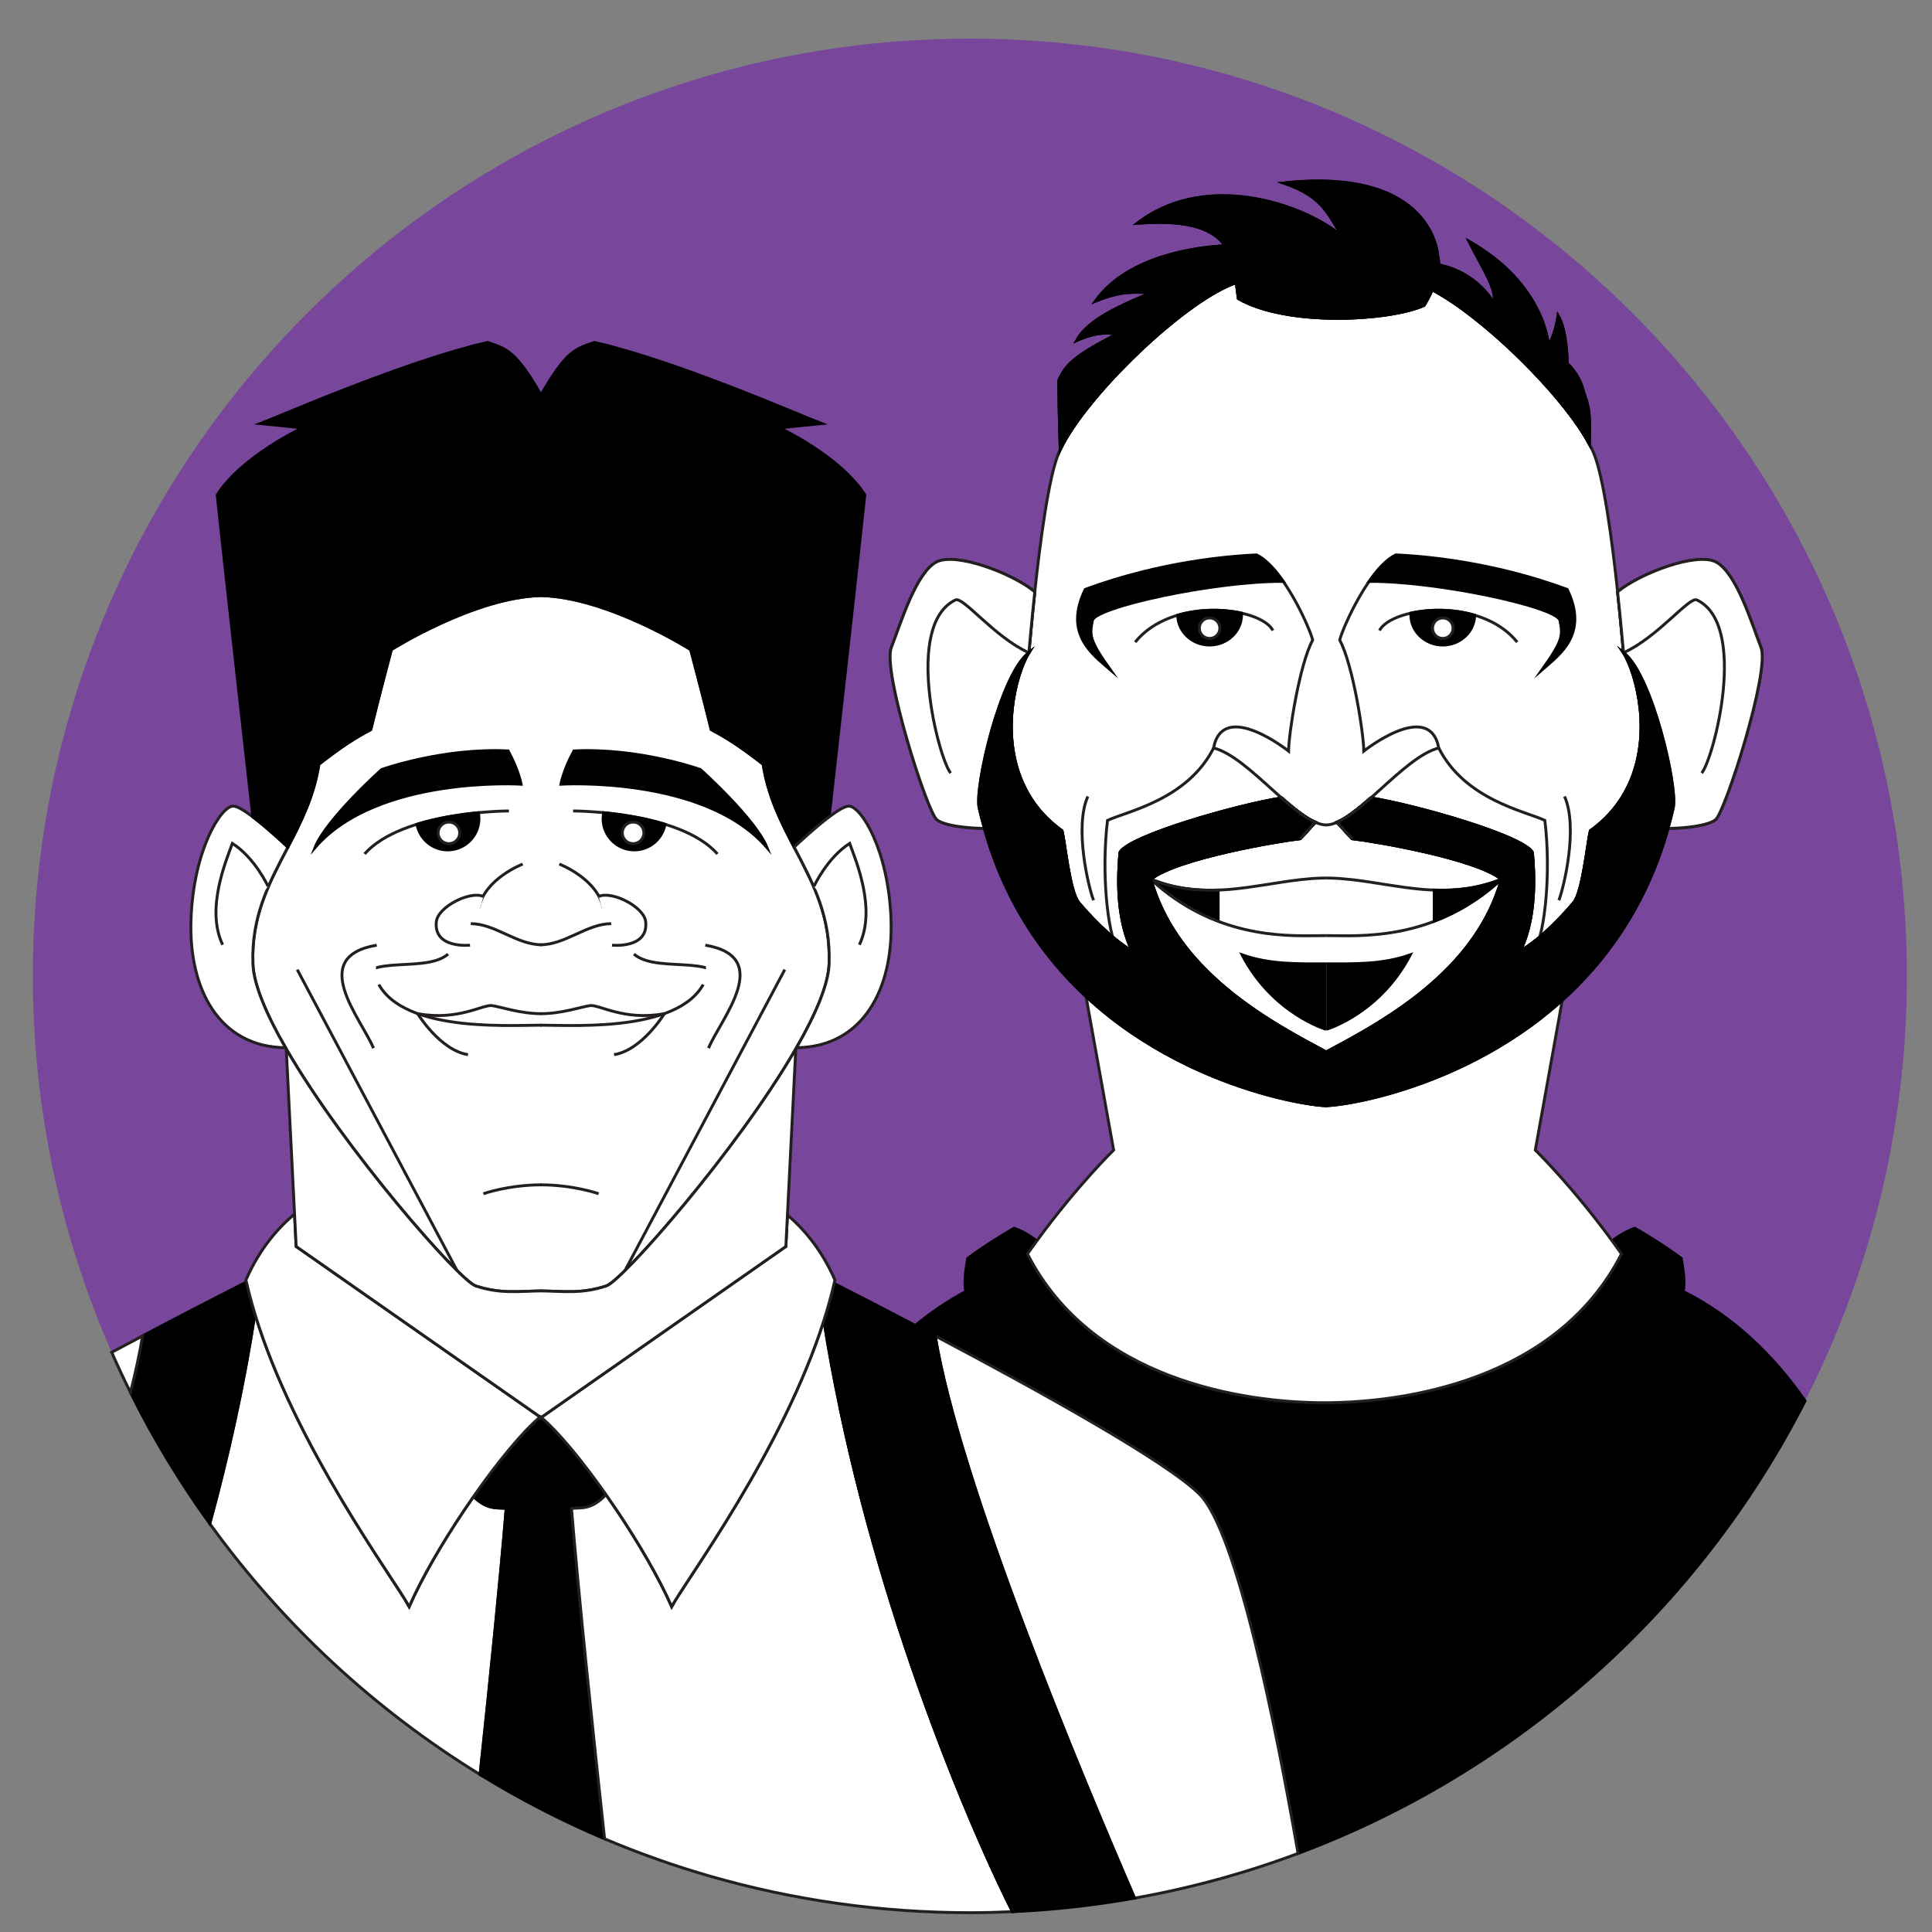 <svg xmlns="http://www.w3.org/2000/svg" xmlns:xlink="http://www.w3.org/1999/xlink" version="1.1" id="Layer_1" x="0px" y="0px" width="500px" height="500px" viewBox="0 0 500 500" xml:space="preserve"><rect x="0" y="0" width="500" height="500" fill="#808080" stroke="none"/> <path fill="#78469A" d="M63.771,331.8c0.035,0.145,0.07,0.293,0.104,0.44c0.594,2.572,1.302,5.158,2.086,7.741 c10.387,34.25,36.012,68.597,39.936,75.798c3.293-7.48,8.545-16.464,14.148-24.823c0.836-1.241,1.676-2.468,2.523-3.674 c6.338-9.063,12.807-16.896,17.231-20.566l0.188,0.13v0.031l0.024-0.017l0.024,0.017v-0.031l0.025-0.019 c4.346,3.655,10.602,11.215,16.768,19.981c0.957,1.357,1.91,2.743,2.852,4.147c5.604,8.359,10.856,17.343,14.149,24.823 c3.859-7.08,28.692-40.397,39.396-74.063c1.212,7.698,2.642,15.336,4.228,22.871c8.535-12.577,19.181-23.202,32.472-30.344 c-0.378-2.656-0.192-4.207,0.505-8.564c5.762-4.279,12.039-7.818,12.039-7.818s3.137,1.113,5.836,3.297 c-0.796,1.084-1.602,2.198-2.411,3.345c16.667,32.629,55.856,38.474,76.652,38.523v-0.005h0.903 c20.902-0.132,59.653-6.119,76.195-38.519c-0.807-1.146-1.609-2.261-2.401-3.345c2.696-2.184,5.833-3.297,5.833-3.297 s6.269,3.539,12.037,7.818c0.703,4.357,0.889,5.908,0.508,8.564c12.812,6.411,23.157,16.335,31.527,28.294 c16.846-33.024,26.35-70.421,26.35-110.038C493.5,118.571,384.931,10,251,10C117.071,10,8.5,118.571,8.5,252.5 c0,34.677,7.293,67.645,20.406,97.478c2.709-1.448,5.381-2.869,7.986-4.244C47.741,340,57.421,335.03,63.771,331.8z"></path> <path fill="#FFFFFF" stroke="#231F20" stroke-width="0.75" stroke-miterlimit="10" d="M122.568,387.282 c-0.848,1.206-1.688,2.433-2.523,3.674c-5.604,8.359-10.855,17.343-14.148,24.823c-3.924-7.201-29.549-41.548-39.936-75.798 c-2.854,18.66-6.96,37.014-11.674,54.335c18.771,25.99,42.563,48.114,69.959,64.946c2.535-23.713,5.258-50.412,6.762-68.895 C128.387,390.129,126.098,390.716,122.568,387.282z"></path> <path stroke="#000000" stroke-width="0.75" stroke-miterlimit="10" d="M63.875,332.24c-0.034-0.147-0.069-0.296-0.104-0.44 c-6.35,3.23-16.029,8.2-26.878,13.934c-0.723,4.416-1.793,9.345-3.123,14.629c5.924,11.907,12.793,23.256,20.518,33.954 c4.714-17.321,8.819-35.675,11.674-54.335C65.177,337.398,64.469,334.813,63.875,332.24z"></path> <path stroke="#000000" stroke-width="0.75" stroke-miterlimit="10" d="M156.83,386.809c-6.166-8.767-12.422-16.326-16.768-19.981 l-0.025,0.019v0.031l-0.024-0.017l-0.024,0.017v-0.031l-0.188-0.13c-4.425,3.671-10.894,11.504-17.231,20.566 c3.529,3.434,5.818,2.847,8.439,3.086c-1.504,18.482-4.227,45.182-6.762,68.895c10.262,6.306,21.026,11.876,32.225,16.622 c-2.932-26.85-6.691-62.535-8.561-85.517C150.648,390.118,153.021,390.782,156.83,386.809z"></path> <path fill="#FFFFFF" stroke="#231F20" stroke-width="0.75" stroke-miterlimit="10" d="M36.893,345.733 c-2.605,1.375-5.277,2.796-7.986,4.244c1.542,3.506,3.162,6.968,4.863,10.385C35.1,355.078,36.17,350.149,36.893,345.733z"></path> <path fill="#FFFFFF" stroke="#231F20" stroke-width="0.75" stroke-miterlimit="10" d="M205.977,220.093 c-0.149-0.288-0.299-0.581-0.451-0.869c-3.395-6.498-6.74-13.142-8.027-21.454c-6.157-4.757-9.234-6.716-13.432-8.955 c-1.68-6.997-5.317-20.708-5.317-20.708s-21.479-13.587-38.712-13.974v-0.002c-0.01,0-0.016,0-0.024,0h-0.024v0.002 c-17.232,0.387-38.712,13.974-38.712,13.974s-3.638,13.711-5.317,20.708c-4.197,2.239-7.274,4.198-13.432,8.955 c-1.287,8.313-4.633,14.956-8.027,21.454c-0.152,0.288-0.302,0.581-0.451,0.869c-4.568,8.733-9.064,17.317-8.595,29.452 c0.211,5.336,3.512,13.027,8.44,21.601c0.064,0.109,0.124,0.215,0.188,0.325c15.037,26.008,44.84,59.963,49.025,61.332 c6.404,2.091,10.875,1.384,16.905,1.28c6.029,0.104,10.501,0.811,16.905-1.28c4.186-1.369,33.988-35.324,49.027-61.332 c0.062-0.11,0.121-0.216,0.186-0.325c4.929-8.573,8.229-16.265,8.439-21.601C215.041,237.41,210.545,228.826,205.977,220.093z"></path> <path fill="#FFFFFF" stroke="#231F20" stroke-width="0.75" stroke-miterlimit="10" d="M74.5,219.224 c-1.441-1.358-5.52-5.144-9.057-7.808c-2.131-1.603-4.066-2.801-5.096-2.801c-3.148,0-10.285,11.334-10.916,29.384 c-0.625,17.942,7.262,32.967,24.463,33.146c-4.929-8.573-8.229-16.265-8.44-21.601c-0.47-12.135,4.026-20.719,8.595-29.452 C74.198,219.805,74.348,219.512,74.5,219.224z"></path> <path fill="#FFFFFF" stroke="#231F20" stroke-width="0.75" stroke-miterlimit="10" d="M69.373,229.394c0,0-3.357-7.347-9.236-11.125 c-1.678,4.618-6.927,17.003-2.518,26.239"></path> <path stroke="#000000" stroke-width="0.75" stroke-miterlimit="10" d="M134.859,202.946c0,0-37.15-2.31-53.313,16.374 c2.938-7.348,17.211-20.152,17.211-20.152s15.744-5.665,32.744-4.827C134.23,199.379,134.859,202.946,134.859,202.946z"></path> <path fill="#FFFFFF" stroke="#231F20" stroke-width="0.75" stroke-miterlimit="10" d="M94.35,220.998 c9.865-11.125,37.361-11.125,37.361-11.125"></path> <path stroke="#000000" stroke-width="0.75" stroke-miterlimit="10" d="M107.932,213.323c0.686,3.768,3.969,6.626,7.934,6.626 c4.464,0,8.081-3.619,8.081-8.082c0-0.527-0.06-1.039-0.157-1.541C119.274,210.765,113.436,211.631,107.932,213.323z"></path> <circle fill="#FFFFFF" stroke="#231F20" stroke-width="0.75" stroke-miterlimit="10" cx="116.179" cy="215.542" r="2.799"></circle> <path fill="#FFFFFF" stroke="#231F20" stroke-width="0.75" stroke-miterlimit="10" d="M135.28,223.623 c0,0-9.865,3.778-11.334,11.334"></path> <path fill="#FFFFFF" stroke="#231F20" stroke-width="0.75" stroke-miterlimit="10" d="M125.101,232.018 c-3.358-1.575-11.754,2.625-12.174,6.507c-0.767,7.084,8.71,6.087,8.71,6.087"></path> <path fill="#FFFFFF" stroke="#231F20" stroke-width="0.75" stroke-miterlimit="10" d="M121.846,239.05 c6.299,0,11.859,5.458,18.367,5.458"></path> <path fill="#FFFFFF" stroke="#231F20" stroke-width="0.75" stroke-miterlimit="10" d="M96.658,250.909 c3.046,16.581,34.293,14.403,43.528,14.403"></path> <path fill="#FFFFFF" stroke="#231F20" stroke-width="0.75" stroke-miterlimit="10" d="M115.971,246.92 c-6.508,5.562-24.348-1.258-23.193,10.18"></path> <path fill="#FFFFFF" stroke="#231F20" stroke-width="0.75" stroke-miterlimit="10" d="M97.498,244.611 c-18.049,3.043-3.881,19.206-0.84,26.656"></path> <path fill="#FFFFFF" stroke="#231F20" stroke-width="0.75" stroke-miterlimit="10" d="M108.178,262.347 c10.285,1.891,16.817-2.413,19.127-2.099c2.309,0.314,7.293,2.099,12.855,2.099"></path> <path fill="#FFFFFF" stroke="#231F20" stroke-width="0.75" stroke-miterlimit="10" d="M108.1,262.347c0,0,5.772,9.446,13.014,10.601 "></path> <line fill="#FFFFFF" stroke="#231F20" stroke-width="0.75" stroke-miterlimit="10" x1="76.931" y1="250.942" x2="118.228" y2="328.728"></line> <path fill="#FFFFFF" stroke="#231F20" stroke-width="0.75" stroke-miterlimit="10" d="M125.101,308.943 c0,0,6.401-2.309,15.112-2.309"></path> <path stroke="#000000" stroke-width="0.75" stroke-miterlimit="10" d="M201.697,110.734c0,0,5.037-0.56,10.914-1.12 c-5.877-2.24-37.781-16.23-58.77-20.989c-4.797,1.597-7.32,2.211-13.829,13.615c-6.509-11.404-9.032-12.019-13.829-13.615 c-20.988,4.759-52.893,18.749-58.77,20.989c5.877,0.561,10.914,1.12,10.914,1.12s-15.672,7.278-22.109,17.352 c1.176,11.538,7.308,66.259,9.225,83.33c3.537,2.664,7.615,6.449,9.057,7.808c3.395-6.498,6.74-13.142,8.027-21.454 c6.157-4.757,9.234-6.716,13.432-8.955c1.68-6.997,5.317-20.708,5.317-20.708s21.499-13.601,38.736-13.976 c17.237,0.375,38.736,13.976,38.736,13.976s3.638,13.711,5.317,20.708c4.197,2.239,7.274,4.198,13.432,8.955 c1.287,8.313,4.633,14.956,8.027,21.454c1.441-1.358,5.52-5.144,9.057-7.808c1.917-17.071,8.049-71.792,9.225-83.33 C217.368,118.013,201.697,110.734,201.697,110.734z"></path> <path stroke="#000000" stroke-width="0.75" stroke-miterlimit="10" d="M255.836,481.625c0.102,0.225,0.205,0.454,0.306,0.676 C256.041,482.079,255.938,481.85,255.836,481.625z"></path> <path stroke="#000000" stroke-width="0.75" stroke-miterlimit="10" d="M249.056,465.896c0.007,0.021,0.015,0.039,0.024,0.058 C249.07,465.935,249.063,465.916,249.056,465.896z"></path> <path stroke="#000000" stroke-width="0.75" stroke-miterlimit="10" d="M257.164,484.539c0.132,0.281,0.262,0.563,0.391,0.842 C257.426,485.102,257.296,484.82,257.164,484.539z"></path> <path stroke="#000000" stroke-width="0.75" stroke-miterlimit="10" d="M250.342,468.987c0.118,0.281,0.234,0.559,0.352,0.836 C250.576,469.546,250.46,469.269,250.342,468.987z"></path> <path stroke="#000000" stroke-width="0.75" stroke-miterlimit="10" d="M258.543,487.503c0.091,0.192,0.18,0.378,0.27,0.57 C258.723,487.881,258.634,487.695,258.543,487.503z"></path> <path stroke="#000000" stroke-width="0.75" stroke-miterlimit="10" d="M244.526,454.576c0.05,0.124,0.099,0.246,0.146,0.372 C244.625,454.822,244.576,454.7,244.526,454.576z"></path> <path stroke="#000000" stroke-width="0.75" stroke-miterlimit="10" d="M251.873,472.606c0.107,0.249,0.213,0.495,0.32,0.743 C252.086,473.102,251.98,472.855,251.873,472.606z"></path> <path stroke="#000000" stroke-width="0.75" stroke-miterlimit="10" d="M242.971,450.523c0.043,0.112,0.085,0.226,0.127,0.336 C243.056,450.749,243.014,450.636,242.971,450.523z"></path> <path stroke="#000000" stroke-width="0.75" stroke-miterlimit="10" d="M262.053,494.739L262.053,494.739 c-0.049-0.099-0.1-0.202-0.148-0.3C261.953,494.537,262.004,494.643,262.053,494.739z"></path> <path stroke="#000000" stroke-width="0.75" stroke-miterlimit="10" d="M467.15,362.538c-8.37-11.959-18.716-21.883-31.527-28.294 c0.381-2.656,0.195-4.207-0.508-8.564c-5.769-4.279-12.037-7.818-12.037-7.818s-3.137,1.113-5.833,3.297 c0.792,1.084,1.595,2.198,2.401,3.345c-16.542,32.399-55.293,38.387-76.195,38.519h-0.903v0.005 c-20.796-0.05-59.985-5.895-76.652-38.523c0.81-1.146,1.615-2.261,2.411-3.345c-2.699-2.184-5.836-3.297-5.836-3.297 s-6.277,3.539-12.039,7.818c-0.697,4.357-0.883,5.908-0.505,8.564c-4.673,2.511-9.003,5.475-13.047,8.782 c1.684,0.883,3.394,1.78,5.147,2.707c26.504,13.996,59.91,32.482,68.41,40.977c9.661,9.665,19.76,59.952,25.498,92.96 C392.924,458.356,439.756,416.244,467.15,362.538z"></path> <path fill="#FFFFFF" stroke="#231F20" stroke-width="0.75" stroke-miterlimit="10" d="M261.904,494.439 c-0.965-1.93-1.998-4.054-3.092-6.366c-0.09-0.192-0.179-0.378-0.27-0.57c-0.324-0.689-0.654-1.4-0.988-2.122 c-0.129-0.279-0.259-0.561-0.391-0.842c-0.336-0.732-0.677-1.475-1.022-2.238c-0.101-0.222-0.204-0.451-0.306-0.676 c-1.171-2.594-2.389-5.355-3.643-8.275c-0.107-0.248-0.213-0.494-0.32-0.743c-0.391-0.914-0.784-1.841-1.18-2.783 c-0.117-0.277-0.233-0.555-0.352-0.836c-0.418-0.997-0.838-2.004-1.262-3.034c-0.01-0.019-0.018-0.037-0.024-0.058 c-1.435-3.477-2.899-7.134-4.384-10.947c-0.047-0.126-0.096-0.248-0.146-0.372c-0.474-1.223-0.949-2.46-1.429-3.717 c-0.042-0.11-0.084-0.224-0.127-0.336c-9.184-24.152-18.494-52.618-25.516-85.936c-1.586-7.535-3.016-15.173-4.228-22.871 c-10.704,33.665-35.537,66.982-39.396,74.063c-3.293-7.48-8.546-16.464-14.149-24.823c-0.941-1.404-1.895-2.79-2.852-4.147 c-3.809,3.974-6.182,3.31-8.92,3.56c1.869,22.981,5.629,58.667,8.561,85.517c8.903,3.771,18.078,7.02,27.486,9.721 C205.25,491.718,227.742,495,251,495c3.705,0,7.388-0.096,11.053-0.261C262.004,494.643,261.953,494.537,261.904,494.439z"></path> <path fill="#FFFFFF" stroke="#231F20" stroke-width="0.75" stroke-miterlimit="10" d="M242.027,345.733 c6.248,38.229,37.775,113.624,51.594,145.5c14.6-2.591,28.742-6.487,42.314-11.563c-5.738-33.008-15.837-83.295-25.498-92.96 C301.938,378.216,268.531,359.729,242.027,345.733z"></path> <path stroke="#000000" stroke-width="0.75" stroke-miterlimit="10" d="M242.027,345.733c-1.754-0.927-3.464-1.824-5.147-2.707 c-8.347-4.377-15.728-8.17-21.011-10.86c-0.007,0.022-0.01,0.049-0.018,0.074c-0.728,3.147-1.617,6.313-2.624,9.477 c1.212,7.698,2.642,15.336,4.228,22.871c6.701,31.857,16.337,61.789,25.516,85.936c0.043,0.112,0.085,0.226,0.127,0.336 c0.478,1.257,0.955,2.494,1.429,3.717c0.05,0.124,0.099,0.246,0.146,0.372c1.484,3.813,2.949,7.471,4.384,10.947 c0.007,0.021,0.015,0.039,0.024,0.058c0.424,1.03,0.844,2.037,1.262,3.034c0.118,0.281,0.234,0.559,0.352,0.836 c0.396,0.94,0.789,1.869,1.18,2.783c0.107,0.249,0.213,0.495,0.32,0.743c1.254,2.92,2.472,5.682,3.643,8.275 c0.102,0.225,0.205,0.454,0.306,0.676c0.346,0.762,0.687,1.506,1.022,2.238c0.132,0.281,0.262,0.563,0.391,0.842 c0.334,0.72,0.664,1.433,0.988,2.122c0.091,0.192,0.18,0.378,0.27,0.57c1.092,2.311,2.127,4.437,3.092,6.366 c0.049,0.098,0.1,0.201,0.148,0.3c10.721-0.481,21.254-1.679,31.568-3.506C279.803,459.357,248.275,383.963,242.027,345.733z"></path> <path stroke="#000000" stroke-width="0.75" stroke-miterlimit="10" d="M244.672,454.948c1.484,3.813,2.949,7.471,4.384,10.947 C247.621,462.419,246.156,458.762,244.672,454.948z"></path> <path stroke="#000000" stroke-width="0.75" stroke-miterlimit="10" d="M217.455,364.588L217.455,364.588 c6.701,31.857,16.332,61.783,25.516,85.936C233.792,426.377,224.156,396.445,217.455,364.588z"></path> <path stroke="#000000" stroke-width="0.75" stroke-miterlimit="10" d="M243.098,450.859c0.479,1.257,0.955,2.494,1.429,3.717 C244.053,453.354,243.575,452.116,243.098,450.859z"></path> <path stroke="#000000" stroke-width="0.75" stroke-miterlimit="10" d="M257.555,485.381c0.334,0.722,0.664,1.433,0.988,2.122 C258.219,486.813,257.889,486.101,257.555,485.381z"></path> <path stroke="#000000" stroke-width="0.75" stroke-miterlimit="10" d="M249.08,465.953c0.424,1.03,0.844,2.037,1.262,3.034 C249.924,467.99,249.504,466.983,249.08,465.953z"></path> <path stroke="#000000" stroke-width="0.75" stroke-miterlimit="10" d="M256.142,482.301c0.346,0.764,0.687,1.506,1.022,2.238 C256.828,483.807,256.487,483.063,256.142,482.301z"></path> <path stroke="#000000" stroke-width="0.75" stroke-miterlimit="10" d="M258.813,488.073c1.094,2.313,2.127,4.437,3.092,6.366 C260.939,492.51,259.904,490.384,258.813,488.073z"></path> <path stroke="#000000" stroke-width="0.75" stroke-miterlimit="10" d="M252.193,473.35c1.254,2.92,2.472,5.682,3.643,8.275 C254.665,479.031,253.447,476.27,252.193,473.35z"></path> <path stroke="#000000" stroke-width="0.75" stroke-miterlimit="10" d="M250.693,469.823c0.396,0.942,0.789,1.869,1.18,2.783 C251.482,471.692,251.089,470.764,250.693,469.823z"></path> <path fill="#FFFFFF" stroke="#231F20" stroke-width="0.75" stroke-miterlimit="10" d="M136.364,364.313L76.647,322.59l-0.42-8.399 c-4.022,3.364-8.983,8.803-12.583,17.081c0.037,0.176,0.082,0.352,0.126,0.528c0.035,0.145,0.07,0.293,0.104,0.44 c0.594,2.572,1.302,5.158,2.086,7.741c10.387,34.25,36.012,68.597,39.936,75.798c3.293-7.48,8.545-16.464,14.148-24.823 c0.836-1.241,1.676-2.468,2.523-3.674c6.338-9.063,12.807-16.896,17.231-20.566L136.364,364.313z"></path> <path fill="#FFFFFF" stroke="#231F20" stroke-width="0.75" stroke-miterlimit="10" d="M203.787,314.438l-0.409,8.151l-60.374,42.18 l-2.941,2.058c4.346,3.655,10.602,11.215,16.768,19.981c0.957,1.357,1.91,2.743,2.852,4.147 c5.604,8.359,10.856,17.343,14.149,24.823c3.859-7.08,28.692-40.397,39.396-74.063c1.007-3.164,1.896-6.329,2.624-9.477 c0.008-0.025,0.011-0.052,0.018-0.074c0.07-0.297,0.148-0.597,0.211-0.895C212.567,323.188,207.755,317.815,203.787,314.438z"></path> <path fill="#FFFFFF" stroke="#231F20" stroke-width="0.75" stroke-miterlimit="10" d="M139.8,366.716l0.188,0.13v0.031l0.024-0.017 l0.024,0.017v-0.031l0.025-0.019c-0.066-0.06-0.133-0.105-0.199-0.163C139.844,366.683,139.822,366.697,139.8,366.716z"></path> <path fill="#FFFFFF" stroke="#231F20" stroke-width="0.75" stroke-miterlimit="10" d="M156.918,332.803 c-6.395,2.087-10.865,1.384-16.881,1.28l0,0c-0.01,0-0.016,0-0.024,0h-0.024l0,0c-6.016,0.104-10.486,0.807-16.881-1.28 c-4.186-1.369-33.988-35.324-49.025-61.332l2.146,42.72l0.42,8.399l59.717,41.723l3.436,2.403c0.022-0.019,0.044-0.033,0.063-0.052 c0.066,0.058,0.133,0.104,0.199,0.163l2.941-2.058l60.374-42.18l0.409-8.151l2.158-42.968 C190.906,297.479,161.104,331.434,156.918,332.803z"></path> <path fill="#FFFFFF" stroke="#231F20" stroke-width="0.75" stroke-miterlimit="10" d="M205.525,219.224 c1.441-1.358,5.52-5.144,9.057-7.808c2.131-1.603,4.066-2.801,5.096-2.801c3.148,0,10.285,11.334,10.916,29.384 c0.625,17.942-7.262,32.967-24.463,33.146c4.929-8.573,8.229-16.265,8.439-21.601c0.471-12.135-4.025-20.719-8.594-29.452 C205.827,219.805,205.678,219.512,205.525,219.224z"></path> <path fill="#FFFFFF" stroke="#231F20" stroke-width="0.75" stroke-miterlimit="10" d="M210.652,229.394 c0,0,3.357-7.347,9.236-11.125c1.678,4.618,6.926,17.003,2.518,26.239"></path> <path stroke="#000000" stroke-width="0.75" stroke-miterlimit="10" d="M145.165,202.946c0,0,37.151-2.31,53.313,16.374 c-2.938-7.348-17.212-20.152-17.212-20.152s-15.743-5.665-32.743-4.827C145.795,199.379,145.165,202.946,145.165,202.946z"></path> <path fill="#FFFFFF" stroke="#231F20" stroke-width="0.75" stroke-miterlimit="10" d="M185.676,220.998 c-9.865-11.125-37.361-11.125-37.361-11.125"></path> <path stroke="#000000" stroke-width="0.75" stroke-miterlimit="10" d="M172.094,213.323c-0.686,3.768-3.969,6.626-7.934,6.626 c-4.464,0-8.081-3.619-8.081-8.082c0-0.527,0.06-1.039,0.157-1.541C160.751,210.765,166.59,211.631,172.094,213.323z"></path> <circle fill="#FFFFFF" stroke="#231F20" stroke-width="0.75" stroke-miterlimit="10" cx="163.846" cy="215.542" r="2.799"></circle> <path fill="#FFFFFF" stroke="#231F20" stroke-width="0.75" stroke-miterlimit="10" d="M144.745,223.623 c0,0,9.865,3.778,11.334,11.334"></path> <path fill="#FFFFFF" stroke="#231F20" stroke-width="0.75" stroke-miterlimit="10" d="M154.925,232.018 c3.358-1.575,11.754,2.625,12.174,6.507c0.766,7.084-8.71,6.087-8.71,6.087"></path> <path fill="#FFFFFF" stroke="#231F20" stroke-width="0.75" stroke-miterlimit="10" d="M158.18,239.05 c-6.299,0-11.859,5.458-18.367,5.458"></path> <path fill="#FFFFFF" stroke="#231F20" stroke-width="0.75" stroke-miterlimit="10" d="M183.367,250.909 c-3.046,16.581-34.293,14.403-43.528,14.403"></path> <path fill="#FFFFFF" stroke="#231F20" stroke-width="0.75" stroke-miterlimit="10" d="M164.055,246.92 c6.508,5.562,24.348-1.258,23.193,10.18"></path> <path fill="#FFFFFF" stroke="#231F20" stroke-width="0.75" stroke-miterlimit="10" d="M182.527,244.611 c18.049,3.043,3.881,19.206,0.84,26.656"></path> <path fill="#FFFFFF" stroke="#231F20" stroke-width="0.75" stroke-miterlimit="10" d="M171.848,262.347 c-10.285,1.891-16.817-2.413-19.127-2.099c-2.309,0.314-7.293,2.099-12.855,2.099"></path> <path fill="#FFFFFF" stroke="#231F20" stroke-width="0.75" stroke-miterlimit="10" d="M171.926,262.347 c0,0-5.772,9.446-13.014,10.601"></path> <line fill="#FFFFFF" stroke="#231F20" stroke-width="0.75" stroke-miterlimit="10" x1="203.095" y1="250.942" x2="161.798" y2="328.728"></line> <path fill="#FFFFFF" stroke="#231F20" stroke-width="0.75" stroke-miterlimit="10" d="M154.925,308.943 c0,0-6.401-2.309-15.112-2.309"></path> <path fill="#FFFFFF" stroke="#231F20" stroke-width="0.75" stroke-miterlimit="10" d="M340.383,362.997 c0.021,0.004,0.049,0.004,0.07,0.007c0.06,0,0.127,0,0.186,0h0.012C340.564,363.004,340.469,363.001,340.383,362.997z"></path> <path fill="#FFFFFF" stroke="#231F20" stroke-width="0.75" stroke-miterlimit="10" d="M337.789,362.927 c0.024,0.004,0.041,0.004,0.063,0.004c0.116,0.007,0.237,0.013,0.348,0.015h0.021C338.08,362.941,337.934,362.935,337.789,362.927z"></path> <path fill="#FFFFFF" stroke="#231F20" stroke-width="0.75" stroke-miterlimit="10" d="M335.145,362.817 c0.023,0,0.047,0.004,0.047,0.004c0.167,0.006,0.322,0.017,0.461,0.022c0,0,0.008,0,0.018,0.002 C335.495,362.838,335.314,362.825,335.145,362.817z"></path> <path fill="#FFFFFF" stroke="#231F20" stroke-width="0.75" stroke-miterlimit="10" d="M342.926,363.026h0.018 c-0.049,0-0.11,0-0.17,0C342.826,363.026,342.877,363.026,342.926,363.026z"></path> <path fill="#FFFFFF" stroke="#231F20" stroke-width="0.75" stroke-miterlimit="10" d="M329.615,362.447 c0.221,0.017,0.441,0.039,0.662,0.054l0.012,0.004C330.07,362.486,329.842,362.464,329.615,362.447z"></path> <path fill="#FFFFFF" stroke="#231F20" stroke-width="0.75" stroke-miterlimit="10" d="M332.672,362.675 c0.115,0.008,0.223,0.019,0.333,0.022h0.019C332.91,362.693,332.794,362.683,332.672,362.675z"></path> <path stroke="#000000" stroke-width="0.75" stroke-miterlimit="10" d="M329.47,362.431c0.05,0.008,0.098,0.012,0.146,0.017 c-0.041-0.005-0.083-0.009-0.125-0.013C329.49,362.435,329.479,362.435,329.47,362.431z"></path> <path stroke="#000000" stroke-width="0.75" stroke-miterlimit="10" d="M332.35,362.653c0.107,0.007,0.215,0.013,0.322,0.021 c-0.089-0.007-0.174-0.013-0.256-0.019C332.396,362.653,332.373,362.653,332.35,362.653z"></path> <path stroke="#000000" stroke-width="0.75" stroke-miterlimit="10" d="M329.354,362.424c0.037,0.004,0.077,0.007,0.116,0.007 c0.009,0.004,0.015,0.004,0.015,0.004C329.445,362.431,329.399,362.428,329.354,362.424z"></path> <path stroke="#000000" stroke-width="0.75" stroke-miterlimit="10" d="M330.289,362.505c0.059,0.004,0.115,0.011,0.163,0.015 c0.544,0.041,1.071,0.074,1.599,0.113c0.055,0.002,0.111,0.006,0.155,0.009C331.573,362.602,330.94,362.557,330.289,362.505z"></path> <path stroke="#000000" stroke-width="0.75" stroke-miterlimit="10" d="M332.206,362.642c0.05,0.008,0.104,0.008,0.144,0.012 c0.023,0,0.047,0,0.066,0.003C332.343,362.653,332.277,362.649,332.206,362.642z"></path> <path stroke="#000000" stroke-width="0.75" stroke-miterlimit="10" d="M332.051,362.633c0.111,0.006,0.205,0.017,0.299,0.021 c-0.04-0.004-0.094-0.004-0.144-0.012C332.162,362.639,332.105,362.635,332.051,362.633z"></path> <path stroke="#000000" stroke-width="0.75" stroke-miterlimit="10" d="M330.277,362.501c0.057,0.008,0.121,0.015,0.175,0.019 c-0.048-0.004-0.104-0.011-0.163-0.015L330.277,362.501z"></path> <path stroke="#000000" stroke-width="0.75" stroke-miterlimit="10" d="M329.344,362.424c0.041,0.004,0.087,0.007,0.126,0.007 c-0.039,0-0.079-0.003-0.116-0.007H329.344z"></path> <path stroke="#000000" stroke-width="0.75" stroke-miterlimit="10" d="M335.67,362.846c0.055,0.003,0.125,0.005,0.181,0.009 c0.552,0.026,1.081,0.043,1.606,0.063c0.11,0.003,0.225,0.007,0.332,0.009C337.096,362.904,336.393,362.879,335.67,362.846z"></path> <path stroke="#000000" stroke-width="0.75" stroke-miterlimit="10" d="M340.014,362.991c0.145,0.002,0.296,0.006,0.439,0.013 c-0.021-0.003-0.049-0.003-0.07-0.007C340.258,362.997,340.132,362.991,340.014,362.991z"></path> <path stroke="#000000" stroke-width="0.75" stroke-miterlimit="10" d="M338.221,362.945c0.061,0.004,0.131,0.008,0.19,0.008 c0.548,0.017,1.069,0.027,1.603,0.038c0.118,0,0.244,0.006,0.369,0.006C339.673,362.986,338.953,362.968,338.221,362.945z"></path> <path stroke="#000000" stroke-width="0.75" stroke-miterlimit="10" d="M340.65,363.004c0.068,0,0.137,0.004,0.199,0.004 c0.447,0.008,0.869,0.008,1.299,0.014c0.207,0,0.426,0.002,0.625,0.005C342.082,363.023,341.373,363.016,340.65,363.004z"></path> <path stroke="#000000" stroke-width="0.75" stroke-miterlimit="10" d="M340.639,363.004c0.07,0,0.141,0.004,0.211,0.004 c-0.063,0-0.131-0.004-0.199-0.004H340.639z"></path> <path stroke="#000000" stroke-width="0.75" stroke-miterlimit="10" d="M342.148,363.021c0.259,0,0.525,0.005,0.777,0.005 c-0.049,0-0.1,0-0.152,0C342.574,363.023,342.355,363.021,342.148,363.021z"></path> <path stroke="#000000" stroke-width="0.75" stroke-miterlimit="10" d="M343.166,363.026h0.025c-0.063,0-0.156,0-0.236,0 C343.025,363.026,343.098,363.026,343.166,363.026z"></path> <path stroke="#000000" stroke-width="0.75" stroke-miterlimit="10" d="M342.955,363.021v0.005c0.08,0,0.174,0,0.252,0h0.018 c0.016,0,0.028,0,0.028,0c0.257,0,0.509-0.003,0.757-0.005l0,0H342.955z"></path> <path stroke="#000000" stroke-width="0.75" stroke-miterlimit="10" d="M335.652,362.844c0.064,0.005,0.139,0.007,0.198,0.011 c-0.056-0.004-0.126-0.006-0.181-0.009C335.66,362.844,335.66,362.844,335.652,362.844z"></path> <path stroke="#000000" stroke-width="0.75" stroke-miterlimit="10" d="M334.738,362.794c0.156,0.011,0.324,0.019,0.479,0.027 c0,0-0.05-0.004-0.073-0.004C335.007,362.811,334.872,362.803,334.738,362.794z"></path> <path stroke="#000000" stroke-width="0.75" stroke-miterlimit="10" d="M333.023,362.697c0.061,0.006,0.122,0.013,0.182,0.013 c0.518,0.033,1.018,0.06,1.533,0.084c0.134,0.009,0.269,0.017,0.406,0.023C334.444,362.78,333.741,362.743,333.023,362.697z"></path> <path stroke="#000000" stroke-width="0.75" stroke-miterlimit="10" d="M333.005,362.697c0.063,0.006,0.13,0.012,0.2,0.013 c-0.06,0-0.121-0.007-0.182-0.013H333.005z"></path> <path stroke="#000000" stroke-width="0.75" stroke-miterlimit="10" d="M337.457,362.918c0.133,0.003,0.266,0.009,0.396,0.013 c-0.022,0-0.039,0-0.063-0.004C337.682,362.925,337.567,362.921,337.457,362.918z"></path> <path stroke="#000000" stroke-width="0.75" stroke-miterlimit="10" d="M338.2,362.945c0.07,0.004,0.141,0.008,0.211,0.008 c-0.06,0-0.13-0.004-0.19-0.008C338.221,362.945,338.207,362.945,338.2,362.945z"></path> <polygon stroke="#000000" stroke-width="0.75" stroke-miterlimit="10" points="283.683,352.447 283.688,352.451 283.695,352.455 "></polygon> <path stroke="#000000" stroke-width="0.75" stroke-miterlimit="10" d="M283.689,352.451c0.018,0.008,0.024,0.015,0.039,0.022 c-0.011-0.008-0.021-0.011-0.033-0.019C283.695,352.455,283.689,352.455,283.689,352.451z"></path> <path fill="none" d="M329.47,362.431c0.009,0.004,0.015,0.004,0.015,0.004c-0.021-0.004-0.043-0.004-0.07-0.004 C329.438,362.431,329.449,362.431,329.47,362.431z"></path> <path fill="none" d="M342.955,363.021v0.005c0.07,0,0.143,0,0.211,0h0.025h0.033c0.016,0,0.028,0,0.028,0 c0.257,0,0.509-0.003,0.757-0.005l0,0H342.955z"></path> <path fill="none" d="M332.206,362.642c-0.633-0.04-1.266-0.085-1.917-0.137c-0.219-0.019-0.447-0.041-0.674-0.058 c0.221,0.017,0.441,0.039,0.662,0.054c0.057,0.008,0.121,0.015,0.175,0.019c0.544,0.041,1.071,0.074,1.599,0.113 c0.111,0.006,0.205,0.017,0.299,0.021c0.107,0.007,0.215,0.013,0.322,0.021c-0.089-0.007-0.174-0.013-0.256-0.019 C332.343,362.653,332.277,362.649,332.206,362.642z"></path> <path fill="none" d="M340.65,363.004c-0.086,0-0.182-0.003-0.268-0.007c-0.71-0.011-1.43-0.029-2.162-0.052 c-0.141-0.004-0.287-0.011-0.432-0.019c-0.693-0.022-1.396-0.048-2.119-0.081c-0.175-0.008-0.355-0.021-0.525-0.028 c-0.7-0.037-1.403-0.074-2.121-0.12c-0.113-0.004-0.229-0.015-0.352-0.022c0.115,0.008,0.223,0.019,0.333,0.022 c0.063,0.006,0.13,0.012,0.2,0.013c0.518,0.033,1.018,0.06,1.533,0.084c0.156,0.011,0.324,0.019,0.479,0.027 c0.141,0.006,0.296,0.017,0.435,0.022c0.064,0.005,0.139,0.007,0.198,0.011c0.552,0.026,1.081,0.043,1.606,0.063 c0.133,0.003,0.266,0.009,0.396,0.013c0.116,0.007,0.237,0.013,0.348,0.015c0.07,0.004,0.141,0.008,0.211,0.008 c0.548,0.017,1.069,0.027,1.603,0.038c0.145,0.002,0.296,0.006,0.439,0.013c0.06,0,0.127,0,0.186,0c0.07,0,0.141,0.004,0.211,0.004 c0.447,0.008,0.869,0.008,1.299,0.014c0.259,0,0.525,0.005,0.777,0.005h0.018c-0.049,0-0.11,0-0.17,0 C342.082,363.023,341.373,363.016,340.65,363.004z"></path> <path stroke="#000000" stroke-width="0.75" stroke-miterlimit="10" d="M329.354,362.424c0.023,0,0.04,0.004,0.061,0.007 c-0.023-0.003-0.047-0.007-0.07-0.007H329.354z"></path> <path fill="#FFFFFF" stroke="#231F20" stroke-width="0.75" stroke-miterlimit="10" d="M342.77,286.124 c-5.231,0-42.741-7.008-64.344-42.878l9.78,54.394c0,0-9.223,8.952-19.899,23.519c-0.796,1.084-1.602,2.198-2.411,3.345 c16.712,32.726,56.083,38.509,76.834,38.523l0,0h0.037c0,0,0.007,0,0.022,0c0,0,0.011,0,0.029,0l0,0 c20.747-0.015,60.121-5.798,76.828-38.523c-0.807-1.146-1.609-2.261-2.401-3.345c-10.675-14.566-19.909-23.519-19.909-23.519 l9.781-54.394c-21.598,35.87-59.107,42.878-64.344,42.878"></path> <path fill="#FFFFFF" d="M307.406,245.771c2.473,3.084,5.222,5.899,8.132,8.472C312.628,251.671,309.879,248.855,307.406,245.771z"></path> <path fill="#FFFFFF" d="M379.033,245.771c-2.481,3.084-5.232,5.899-8.134,8.472C373.801,251.671,376.552,248.855,379.033,245.771z"></path> <path fill="#FFFFFF" stroke="#231F20" stroke-width="0.75" stroke-miterlimit="10" d="M266.111,169.166 c-3.289,5.608-7.279,20.809-1.316,33.774c2.035,4.446,5.242,8.631,10.053,12.072c0.736,2.953,1.958,15.793,4.318,18.6 c2.363,2.803,8.053,9.115,13.799,12.509c-3.39-7.234-3.982-16.089-3.098-25.537c2.481-4.312,30.119-12.208,41.82-14.063 c2.396,2.064,4.627,3.938,6.713,5.222c-2.086-1.282-4.311-3.151-6.707-5.218l0.023-0.004c3.191,2.755,6.099,5.162,8.742,6.29 c-1.171,1.105-2.215,2.502-3.94,4.229c-5.464,0.593-31.739,5.02-38.681,10.483c0.364,1.303,0.788,2.571,1.252,3.813 c0.039,0.105,0.072,0.217,0.117,0.324c0.445,1.183,0.943,2.331,1.48,3.454c0.066,0.146,0.133,0.294,0.199,0.438 c0.539,1.1,1.106,2.172,1.709,3.22c0.086,0.144,0.175,0.288,0.25,0.435c0.62,1.045,1.271,2.061,1.949,3.055 c0.084,0.122,0.166,0.236,0.248,0.354c0.706,1.015,1.438,2,2.205,2.961c0.048,0.066,0.102,0.129,0.158,0.194 c2.473,3.084,5.222,5.899,8.132,8.472c0.882,0.782,1.778,1.539,2.685,2.279c0.217,0.17,0.428,0.348,0.639,0.518 c-0.211-0.17-0.422-0.348-0.639-0.518c0.296,0.24,0.592,0.488,0.896,0.725c0.46,0.365,0.925,0.726,1.39,1.081 c-0.465-0.355-0.93-0.716-1.39-1.081c0.548,0.434,1.099,0.86,1.648,1.278l-0.007-0.001l0.007,0.001 c0.134,0.105,0.267,0.2,0.405,0.302c0.588,0.444,1.184,0.877,1.781,1.303c0.509,0.366,1.02,0.729,1.53,1.086 c1.58,1.088,3.158,2.122,4.72,3.104c1.109,0.694,2.209,1.358,3.295,2c3.83,2.261,7.489,4.217,10.709,5.928v13.876h0.018v-13.876 c3.224-1.711,6.889-3.667,10.715-5.928c2.623-1.551,5.322-3.249,8.008-5.104c0.516-0.356,1.029-0.72,1.537-1.086 c0.592-0.426,1.188-0.858,1.775-1.303c0.141-0.102,0.271-0.196,0.408-0.302l0.003-0.001l-0.003,0.001 c0.551-0.418,1.104-0.845,1.649-1.278c-0.46,0.365-0.929,0.726-1.396,1.081c0.467-0.355,0.936-0.716,1.396-1.081 c0.304-0.236,0.595-0.484,0.896-0.725c-0.217,0.17-0.428,0.348-0.641,0.518c0.213-0.17,0.424-0.348,0.641-0.518 c0.906-0.74,1.803-1.497,2.687-2.279c2.901-2.572,5.652-5.388,8.134-8.472c0.051-0.065,0.104-0.128,0.156-0.194 c0.761-0.961,1.494-1.946,2.207-2.961c0.074-0.118,0.164-0.232,0.237-0.351c0.687-0.998,1.339-2.014,1.95-3.059 c0.082-0.146,0.172-0.291,0.252-0.435c0.606-1.048,1.176-2.12,1.709-3.22c0.074-0.145,0.139-0.292,0.209-0.438 c0.527-1.125,1.027-2.271,1.475-3.454c0.041-0.107,0.078-0.219,0.122-0.324c0.457-1.241,0.877-2.51,1.239-3.813 c-6.934-5.464-33.209-9.891-38.671-10.483c-1.728-1.728-2.768-3.124-3.95-4.229c2.655-1.128,5.557-3.535,8.75-6.29l0.016,0.004 c-2.387,2.066-4.621,3.936-6.699,5.218c2.078-1.284,4.313-3.157,6.713-5.222c11.696,1.855,39.334,9.752,41.82,14.063 c0.879,9.448,0.296,18.303-3.098,25.537c5.754-3.394,11.438-9.706,13.795-12.509c2.364-2.807,3.586-15.646,4.318-18.6 c4.811-3.441,8.018-7.626,10.059-12.072c5.956-12.966,1.967-28.166-1.318-33.774c-0.055-0.063-0.104-0.14-0.16-0.21 c-0.166-1.702-0.703-8.03-1.531-15.801c-1.381-12.91-3.586-29.806-6.275-36.12c-0.283-0.685-0.65-1.406-1.049-2.151l0,0 c-2.881-5.443-8.415-12.376-14.866-19.057c-0.019-0.017-0.03-0.029-0.042-0.044c-2.756-2.85-5.672-5.654-8.624-8.273 c-0.015-0.016-0.033-0.03-0.052-0.045c-2.961-2.627-5.946-5.073-8.832-7.197c0,0-0.006-0.004-0.012-0.007 c-0.959-0.705-1.909-1.375-2.842-2.008c-0.004-0.002-0.015-0.011-0.019-0.013c-0.929-0.629-1.839-1.218-2.732-1.76 c-0.12-0.076-0.235-0.131-0.354-0.201c-0.776-0.461-1.534-0.908-2.276-1.301l-0.007-0.002c-0.29,0.677-0.636,1.392-1.038,2.151 c-0.322,0.609-0.668,1.236-1.068,1.898c-8.857,3.983-35.429,5.537-48.053-1.771c-0.09-0.6-0.176-1.206-0.25-1.816 c-0.102-0.771-0.191-1.547-0.288-2.324c-0.003,0.006-0.015,0.006-0.019,0.008c-12.758,4.427-36.104,26.631-44.145,40.553 c-0.007,0.006-0.007,0.009-0.007,0.013c-0.265,0.457-0.511,0.906-0.741,1.344c0,0.009-0.008,0.02-0.021,0.029 c-0.222,0.433-0.429,0.851-0.619,1.262c-0.113,0.238-0.228,0.481-0.328,0.712c-2.691,6.314-4.891,23.21-6.271,36.12 c-0.832,7.771-1.365,14.099-1.533,15.801C266.215,169.026,266.168,169.104,266.111,169.166z"></path> <path fill="#FFFFFF" stroke="#231F20" stroke-width="0.75" stroke-miterlimit="10" d="M420.324,169.166 c-0.045-0.079-0.095-0.17-0.145-0.244c7.385,5.756,14.035,34.82,12.848,40.148c-0.408,1.82-0.87,3.584-1.355,5.324 c4.903-0.066,10.361-0.762,12.274-2.224c2.511-1.921,14.176-38.527,11.808-44.577c-2.359-6.054-6.342-19.339-11.662-22.143 c-4.971-2.621-19.59,2.875-25.459,7.704c0.828,7.771,1.365,14.099,1.531,15.801C420.221,169.026,420.27,169.104,420.324,169.166z"></path> <path fill="#FFFFFF" stroke="#231F20" stroke-width="0.75" stroke-miterlimit="10" d="M266.252,168.922 c-0.047,0.074-0.096,0.165-0.141,0.244c0.057-0.063,0.104-0.14,0.158-0.21c0.168-1.702,0.701-8.03,1.533-15.801 c-5.869-4.829-20.5-10.325-25.463-7.704c-5.313,2.804-9.299,16.089-11.664,22.143c-2.358,6.05,9.297,42.656,11.813,44.577 c1.909,1.462,7.366,2.157,12.276,2.224c-0.485-1.74-0.949-3.504-1.357-5.324C252.219,203.742,258.871,174.678,266.252,168.922z"></path> <path fill="#FFFFFF" d="M348.035,211.742c2.078-1.282,4.313-3.151,6.707-5.218l-0.023-0.004c-3.193,2.755-6.095,5.162-8.75,6.29 c1.183,1.105,2.223,2.502,3.95,4.229c-1.728-1.728-2.741-3.124-3.917-4.229C346.659,212.528,347.336,212.165,348.035,211.742z"></path> <path fill="#FFFFFF" d="M331.717,206.521l-0.023,0.004c2.396,2.066,4.621,3.936,6.707,5.218c0.693,0.423,1.373,0.786,2.031,1.068 c-1.168,1.105-2.188,2.502-3.913,4.229c1.726-1.728,2.77-3.124,3.94-4.229C337.815,211.683,334.908,209.275,331.717,206.521z"></path> <path stroke="#000000" stroke-width="0.75" stroke-miterlimit="10" d="M343.207,286.124v-13.876 c-3.22-1.711-6.879-3.667-10.709-5.928c0,0,0.008,0.008,0.016,0.01c-0.008-0.002-0.016-0.006-0.016-0.006s-0.012-0.011-0.017-0.011 c0.005,0,0.009,0.003,0.009,0.003c-1.078-0.638-2.178-1.302-3.287-1.996c0.064,0.037,0.12,0.072,0.182,0.111 c-0.062-0.039-0.117-0.074-0.182-0.111c-0.01-0.009-0.029-0.019-0.047-0.029c0.018,0.011,0.037,0.021,0.047,0.029 c-1.562-0.982-3.14-2.017-4.72-3.104c0.062,0.035,0.114,0.074,0.171,0.109c-0.057-0.035-0.109-0.074-0.171-0.109 c-0.122-0.087-0.241-0.17-0.366-0.255c0.125,0.085,0.244,0.168,0.366,0.255c-0.511-0.356-1.021-0.72-1.53-1.086 c0.086,0.063,0.178,0.13,0.265,0.192c-0.087-0.063-0.179-0.129-0.265-0.192c-0.176-0.12-0.352-0.242-0.523-0.366 c0.172,0.124,0.348,0.246,0.523,0.366c-0.598-0.426-1.193-0.858-1.781-1.303c0.234,0.178,0.477,0.354,0.714,0.529 c-0.237-0.176-0.479-0.352-0.714-0.529c-0.139-0.102-0.271-0.196-0.405-0.302c-0.55-0.418-1.101-0.845-1.648-1.278l-0.006-0.007 l0.006,0.007c-0.304-0.236-0.6-0.484-0.896-0.725c-0.25-0.204-0.502-0.403-0.752-0.609c0.25,0.206,0.502,0.405,0.752,0.609 c-0.906-0.74-1.803-1.497-2.685-2.279c0,0.001,0,0.001,0,0.003c0-0.002,0-0.002,0-0.003c-2.91-2.572-5.659-5.388-8.132-8.472 c-0.057-0.065-0.11-0.128-0.158-0.194c-0.767-0.961-1.499-1.946-2.205-2.961c-0.082-0.118-0.164-0.232-0.248-0.354 c-0.678-0.994-1.329-2.01-1.949-3.055c-0.075-0.146-0.164-0.291-0.25-0.435c-0.603-1.048-1.17-2.12-1.709-3.22 c-0.066-0.145-0.133-0.292-0.199-0.438c-0.537-1.123-1.035-2.271-1.48-3.454c-0.045-0.107-0.078-0.219-0.117-0.324 c-0.464-1.241-0.888-2.51-1.252-3.813c6.941-5.464,33.217-9.891,38.681-10.483c1.726-1.728,2.745-3.124,3.913-4.229 c-0.658-0.282-1.338-0.646-2.031-1.068c-2.086-1.284-4.316-3.157-6.713-5.222c-11.701,1.855-39.339,9.752-41.82,14.063 c-0.885,9.448-0.292,18.303,3.098,25.537c-5.746-3.394-11.436-9.706-13.799-12.509c-2.36-2.807-3.582-15.646-4.318-18.6 c-4.811-3.441-8.018-7.626-10.053-12.072c-5.963-12.966-1.973-28.166,1.316-33.774c0.045-0.079,0.094-0.17,0.141-0.244 c-7.381,5.756-14.033,34.82-12.844,40.148c0.408,1.82,0.872,3.584,1.357,5.324c3.143,11.253,7.871,20.777,13.529,28.852 C293.447,279.116,337.119,286.124,343.207,286.124z M327.888,263.482c-0.136-0.087-0.267-0.17-0.401-0.263 C327.621,263.313,327.752,263.396,327.888,263.482z M326.283,262.43c-0.162-0.109-0.323-0.209-0.482-0.318 C325.96,262.221,326.121,262.32,326.283,262.43z M317.25,255.719c-0.467-0.388-0.932-0.78-1.393-1.182 C316.318,254.938,316.783,255.331,317.25,255.719z"></path> <path stroke="#000000" stroke-width="0.75" stroke-miterlimit="10" d="M420.18,168.922c0.05,0.074,0.1,0.165,0.145,0.244 c3.285,5.608,7.274,20.809,1.318,33.774c-2.041,4.446-5.248,8.631-10.059,12.072c-0.732,2.953-1.954,15.793-4.318,18.6 c-2.357,2.803-8.041,9.115-13.795,12.509c3.394-7.234,3.977-16.089,3.098-25.537c-2.486-4.312-30.124-12.208-41.82-14.063 c-2.4,2.064-4.635,3.938-6.713,5.222c-0.699,0.423-1.376,0.786-2.033,1.068c1.176,1.105,2.189,2.502,3.917,4.229 c5.462,0.593,31.737,5.02,38.671,10.483c-0.362,1.303-0.782,2.571-1.239,3.813c-0.044,0.105-0.081,0.217-0.122,0.324 c-0.447,1.183-0.947,2.329-1.475,3.454c-0.07,0.146-0.135,0.294-0.209,0.438c-0.533,1.1-1.103,2.172-1.709,3.22 c-0.08,0.144-0.17,0.288-0.252,0.435c-0.611,1.045-1.264,2.061-1.95,3.059c-0.073,0.118-0.163,0.232-0.237,0.351 c-0.713,1.015-1.446,2-2.207,2.961c-0.053,0.066-0.105,0.129-0.156,0.194c-2.481,3.084-5.232,5.899-8.134,8.472 c0,0.001-0.007,0.001-0.007,0.003c0-0.002,0.007-0.002,0.007-0.003c-0.884,0.782-1.78,1.539-2.687,2.279 c0.252-0.204,0.502-0.403,0.748-0.609c-0.246,0.206-0.496,0.405-0.748,0.609c-0.301,0.24-0.592,0.488-0.896,0.725l0.008-0.007 l-0.008,0.007c-0.546,0.434-1.099,0.86-1.649,1.278c-0.138,0.105-0.268,0.2-0.408,0.302c-0.236,0.178-0.471,0.354-0.706,0.529 c0.235-0.176,0.47-0.352,0.706-0.529c-0.588,0.444-1.184,0.877-1.775,1.303c0.17-0.12,0.344-0.242,0.51-0.366 c-0.166,0.124-0.34,0.246-0.51,0.366c-0.093,0.063-0.178,0.13-0.272,0.192c0.095-0.063,0.18-0.129,0.272-0.192 c-0.508,0.366-1.021,0.729-1.537,1.086c0.123-0.087,0.249-0.17,0.371-0.255c-0.122,0.085-0.248,0.168-0.371,0.255 c-0.055,0.035-0.109,0.074-0.166,0.109c0.057-0.035,0.111-0.074,0.166-0.109c-2.686,1.855-5.385,3.554-8.008,5.104 c0,0,0.01-0.007,0.015-0.007c-0.005,0-0.007,0.003-0.007,0.003c-0.014,0.008-0.021,0.012-0.023,0.014 c0.002-0.002,0.01-0.006,0.01-0.006c-3.82,2.257-7.485,4.213-10.709,5.924v13.876c6.092,0,49.766-7.008,74.912-42.878 c5.665-8.074,10.391-17.599,13.535-28.852c0.485-1.74,0.947-3.504,1.355-5.324C434.215,203.742,427.564,174.678,420.18,168.922z M357.005,264.457c0.087-0.057,0.181-0.108,0.269-0.166C357.186,264.349,357.092,264.4,357.005,264.457z M358.545,263.482 c0.141-0.087,0.273-0.17,0.404-0.263C358.818,263.313,358.686,263.396,358.545,263.482z M360.15,262.43 c0.158-0.109,0.322-0.209,0.484-0.318C360.473,262.221,360.309,262.32,360.15,262.43z M369.186,255.719 c0.465-0.388,0.93-0.78,1.385-1.182C370.115,254.938,369.65,255.331,369.186,255.719z"></path> <path stroke="#000000" stroke-width="0.75" stroke-miterlimit="10" d="M275.043,115.032c0.23-0.438,0.477-0.887,0.741-1.344 c0-0.004,0-0.007,0.007-0.013c8.037-13.922,31.387-36.126,44.145-40.553c0.004-0.002,0.016-0.002,0.019-0.008 c0.134-0.044,0.267-0.1,0.393-0.143c13.682-4.412,8.286-4.429,22.716-4.429c0.05,0,0.348,0,0.447,0 c14.254,0,8.933,0.031,22.568,4.429c1.402,0.449,2.941,1.136,4.573,2.004l0,0l0.007,0.002c0.742,0.394,1.5,0.834,2.276,1.301 c0.118,0.07,0.233,0.129,0.354,0.201c0.894,0.544,1.804,1.131,2.732,1.76c0.004,0.002,0.015,0.011,0.019,0.013 c0.933,0.633,1.883,1.303,2.842,2.008c0.006,0.003,0.012,0.007,0.012,0.007c2.889,2.128,5.871,4.566,8.832,7.197 c0.019,0.015,0.037,0.029,0.052,0.045c2.952,2.619,5.868,5.424,8.624,8.273c0.012,0.015,0.023,0.027,0.042,0.044 c6.451,6.685,11.985,13.613,14.866,19.057c0.468-9.963-0.758-10.705-1.723-14.307c-1.04-3.838-3.993-6.494-3.993-6.494 s0-8.415-2.362-12.401c-0.738,5.169-2.506,7.826-2.506,7.826s-0.743-15.793-20.521-27.014c3.84,7.527,7.092,12.104,6.5,15.94 c-2.455-3.606-6.484-8.176-14.383-9.898c0.047-1.469-0.232-2.203-0.232-2.203s-0.883-23.177-39.855-18.97 c11.068,3.765,11.511,8.856,15.72,14.393c-8.19-7.751-34.759-18.38-53.583-3.985c13.713-1.036,19.798,1.648,22.714,5.831 c-6.901,0.359-25.051,2.438-33.563,14.316c7.086-2.879,9.967-2.215,14.612-2.215c-10.847,4.428-16.829,7.751-19.483,12.402 c5.609-2.438,7.678-1.847,10.627-1.772c-11.516,5.978-13.436,8.044-15.278,12.177c0.056,7.399,0.292,14.82,0.392,17.841 c0-0.009,0.006-0.021,0.014-0.027c0.19-0.411,0.397-0.829,0.619-1.262C275.035,115.052,275.043,115.041,275.043,115.032z"></path> <path stroke="#000000" stroke-width="0.75" stroke-miterlimit="10" d="M343.51,68.544c-0.1,0-0.397,0-0.447,0 c-14.43,0-9.034,0.017-22.716,4.429c-0.126,0.043-0.259,0.099-0.393,0.143c0.097,0.777,0.187,1.554,0.288,2.324 c0.074,0.61,0.16,1.217,0.25,1.816c12.624,7.308,39.195,5.754,48.053,1.771c0.4-0.662,0.746-1.289,1.068-1.898 c0.402-0.76,0.748-1.475,1.038-2.151c-1.632-0.868-3.171-1.555-4.573-2.004C352.442,68.575,357.764,68.544,343.51,68.544z"></path> <path stroke="#000000" stroke-width="0.75" stroke-miterlimit="10" d="M376.021,78.24c-0.929-0.629-1.839-1.216-2.732-1.76 C374.182,77.022,375.092,77.611,376.021,78.24z"></path> <path stroke="#000000" stroke-width="0.75" stroke-miterlimit="10" d="M372.935,76.279c-0.776-0.467-1.534-0.907-2.276-1.301 C371.4,75.371,372.158,75.818,372.935,76.279z"></path> <path stroke="#000000" stroke-width="0.75" stroke-miterlimit="10" d="M373.288,76.48c-0.12-0.072-0.235-0.131-0.354-0.201 C373.053,76.35,373.168,76.404,373.288,76.48z"></path> <polygon stroke="#000000" stroke-width="0.75" stroke-miterlimit="10" points="370.651,74.977 370.658,74.979 370.651,74.977 "></polygon> <path stroke="#000000" stroke-width="0.75" stroke-miterlimit="10" d="M387.725,87.465c-2.961-2.631-5.943-5.069-8.832-7.197 C381.778,82.392,384.764,84.838,387.725,87.465z"></path> <path stroke="#000000" stroke-width="0.75" stroke-miterlimit="10" d="M396.4,95.783c-2.756-2.85-5.672-5.654-8.624-8.273 C390.729,90.129,393.645,92.934,396.4,95.783z"></path> <path stroke="#000000" stroke-width="0.75" stroke-miterlimit="10" d="M275.791,113.676c8.041-13.922,31.387-36.126,44.145-40.553 C307.178,77.55,283.828,99.754,275.791,113.676z"></path> <path stroke="#000000" stroke-width="0.75" stroke-miterlimit="10" d="M411.309,114.884L411.309,114.884 c-2.881-5.443-8.415-12.372-14.866-19.057C402.894,102.508,408.428,109.44,411.309,114.884z"></path> <path fill="#FFFFFF" stroke="#231F20" stroke-width="0.75" stroke-miterlimit="10" d="M420.18,168.922 c0.05,0.074,0.1,0.165,0.145,0.244c-0.055-0.063-0.104-0.14-0.16-0.21c-0.166-1.702-0.703-8.03-1.531-15.801 c5.869-4.829,20.488-10.325,25.459-7.704c5.32,2.804,9.303,16.089,11.662,22.143c2.368,6.05-9.297,42.656-11.808,44.577 c-1.913,1.462-7.371,2.157-12.274,2.224c0.485-1.74,0.947-3.504,1.355-5.324C434.215,203.742,427.564,174.678,420.18,168.922z"></path> <path fill="#FFFFFF" stroke="#231F20" stroke-width="0.75" stroke-miterlimit="10" d="M266.252,168.922 c-0.047,0.074-0.096,0.165-0.141,0.244c0.057-0.063,0.104-0.14,0.158-0.21c0.168-1.702,0.701-8.03,1.533-15.801 c-5.869-4.829-20.5-10.325-25.463-7.704c-5.313,2.804-9.299,16.089-11.664,22.143c-2.358,6.05,9.297,42.656,11.813,44.577 c1.909,1.462,7.366,2.157,12.276,2.224c-0.485-1.74-0.949-3.504-1.357-5.324C252.219,203.742,258.871,174.678,266.252,168.922z"></path> <path fill="none" stroke="#231F20" stroke-width="0.75" stroke-miterlimit="10" d="M325.107,143.605 c6.867,3.212,13.732,18.598,14.617,22.031c-3.434,6.313-6.238,24.429-6.238,28.747c0,0-16.977-13.506-19.416-0.814 c9.303,2.365,21.666,19.93,29.199,19.93"></path> <path fill="none" stroke="#231F20" stroke-width="0.75" stroke-miterlimit="10" d="M293.784,166.189 c9.519-11.883,32.397-9.148,35.646-3.024"></path> <path stroke="#000000" stroke-width="0.75" stroke-miterlimit="10" d="M304.795,159.224c0.084,4.267,3.744,7.704,8.253,7.704 c4.559,0,8.265-3.519,8.265-7.861c0-0.133-0.037-0.255-0.041-0.391C316.479,157.614,310.371,157.587,304.795,159.224z"></path> <path stroke="#000000" stroke-width="0.75" stroke-miterlimit="10" d="M325.112,143.609c-6.948,0.344-24.561,1.685-44.245,8.927 c-5.611,11.513,1.91,16.826,6.418,20.739c-5.46-7.676-5.314-8.856-4.578-12.695c0.672-3.469,31.497-10.226,49.369-10.126 C329.926,147.374,327.527,144.735,325.112,143.609z"></path> <path fill="none" stroke="#231F20" stroke-width="0.75" stroke-miterlimit="10" d="M314.097,193.563 c-6.788,13.434-22.456,16.394-27.478,18.757c-1.625,13.579,0.007,28.782,2.512,33.357"></path> <path fill="none" stroke="#231F20" stroke-width="0.75" stroke-miterlimit="10" d="M281.529,206.117 c-3.545,7.971,0.147,23.471,1.477,26.867"></path> <path stroke="#000000" stroke-width="0.75" stroke-miterlimit="10" d="M297.838,227.523c5.717,5.28,11.68,8.664,17.419,10.838 v-8.004C309.564,230.548,303.751,229.939,297.838,227.523z"></path> <path fill="none" stroke="#231F20" stroke-width="0.75" stroke-miterlimit="10" d="M266.252,168.922 c-8.932-4.061-16.987-14.597-18.971-13.653c-13.355,6.346-4.426,40.888-1.25,44.799"></path> <path fill="none" stroke="#231F20" stroke-width="0.75" stroke-miterlimit="10" d="M361.319,143.605 c-6.864,3.212-13.72,18.598-14.608,22.031c3.428,6.313,6.234,24.429,6.234,28.747c0,0,16.977-13.506,19.408-0.814 c-9.295,2.365-21.658,19.93-29.188,19.93"></path> <path fill="none" stroke="#231F20" stroke-width="0.75" stroke-miterlimit="10" d="M392.653,166.189 c-9.524-11.883-32.399-9.148-35.648-3.024"></path> <path stroke="#000000" stroke-width="0.75" stroke-miterlimit="10" d="M381.639,159.224c-0.086,4.267-3.742,7.704-8.245,7.704 c-4.569,0-8.269-3.519-8.269-7.861c0-0.133,0.035-0.255,0.039-0.391C369.956,157.614,376.064,157.587,381.639,159.224z"></path> <path stroke="#000000" stroke-width="0.75" stroke-miterlimit="10" d="M361.319,143.609c6.953,0.344,24.563,1.685,44.253,8.927 c5.604,11.513-1.922,16.826-6.424,20.739c5.462-7.676,5.313-8.856,4.574-12.695c-0.664-3.469-31.487-10.226-49.363-10.126 C356.51,147.374,358.914,144.735,361.319,143.609z"></path> <path fill="none" stroke="#231F20" stroke-width="0.75" stroke-miterlimit="10" d="M372.339,193.563 c6.788,13.434,22.457,16.394,27.473,18.757c1.63,13.579,0,28.782-2.511,33.357"></path> <path fill="none" stroke="#231F20" stroke-width="0.75" stroke-miterlimit="10" d="M404.908,206.117 c3.543,7.971-0.148,23.471-1.473,26.867"></path> <g> <path fill="none" stroke="#231F20" stroke-width="0.75" stroke-miterlimit="10" d="M343.207,227.228 c-1.038,0-2.091,0.044-3.143,0.112c-0.299,0.019-0.599,0.043-0.895,0.066c-0.829,0.067-1.669,0.143-2.502,0.235 c-0.182,0.022-0.354,0.041-0.532,0.063c-5.772,0.684-11.647,1.926-17.688,2.451c-1.024,0.087-2.062,0.157-3.116,0.196 c-5.664,0.22-11.481-0.37-17.494-2.829c16.232,15.004,33.887,14.757,43.234,14.635c0.216-0.004,0.425-0.008,0.633-0.012 c0.154-0.004,0.316-0.004,0.465-0.004c0.359-0.007,0.707-0.007,1.037-0.007"></path> <path fill="none" stroke="#231F20" stroke-width="0.75" stroke-miterlimit="10" d="M343.225,242.136c0.326,0,0.676,0,1.037,0.007 c0.154,0,0.311,0,0.469,0.004c0.208,0.004,0.415,0.008,0.63,0.012c9.343,0.122,27.005,0.369,43.229-14.635 c-6.005,2.459-11.822,3.049-17.486,2.829c-1.053-0.039-2.094-0.109-3.123-0.196c-6.039-0.525-11.908-1.768-17.68-2.451 c-0.182-0.022-0.359-0.041-0.533-0.063c-0.836-0.093-1.673-0.168-2.502-0.235c-0.299-0.023-0.602-0.048-0.902-0.066 c-1.047-0.068-2.095-0.112-3.139-0.112"></path> </g> <path stroke="#000000" stroke-width="0.75" stroke-miterlimit="10" d="M388.59,227.523c-5.709,5.28-11.672,8.664-17.409,10.838 v-8.004C376.868,230.548,382.68,229.939,388.59,227.523z"></path> <g> <path stroke="#000000" stroke-width="0.75" stroke-miterlimit="10" d="M343.207,249.441c-7.305,0-14.553,0.225-21.75-2.325 c7.974,15.278,21.759,19.264,21.759,19.264"></path> <path stroke="#000000" stroke-width="0.75" stroke-miterlimit="10" d="M343.225,266.38c0,0,13.78-3.985,21.75-19.264 c-7.194,2.55-14.449,2.325-21.75,2.325"></path> </g> <path fill="none" stroke="#231F20" stroke-width="0.75" stroke-miterlimit="10" d="M420.18,168.922 c8.936-4.061,16.988-14.597,18.971-13.653c13.361,6.346,4.426,40.888,1.251,44.799"></path> <path stroke="#000000" stroke-width="0.75" stroke-miterlimit="10" d="M343.207,286.124v-13.876 c-14.757-7.824-38.727-20.812-45.369-44.725c6.941-5.464,33.217-9.891,38.681-10.483c1.726-1.728,2.745-3.124,3.913-4.229 c-2.643-1.128-5.551-3.535-8.744-6.29c-11.701,1.855-39.339,9.752-41.82,14.063c-0.885,9.448-0.292,18.303,3.098,25.537 c-5.746-3.394-11.436-9.706-13.799-12.509c-2.36-2.807-3.582-15.646-4.318-18.6c-4.811-3.441-8.018-7.626-10.053-12.072 c-5.963-12.966-1.973-28.166,1.316-33.774c0.045-0.079,0.094-0.17,0.141-0.244c-7.381,5.756-14.033,34.82-12.844,40.148 c0.408,1.82,0.872,3.584,1.357,5.324c3.143,11.253,7.871,20.777,13.529,28.852C293.447,279.116,337.119,286.124,343.207,286.124z"></path> <path stroke="#000000" stroke-width="0.75" stroke-miterlimit="10" d="M418.137,243.246c5.665-8.074,10.391-17.599,13.535-28.852 c0.485-1.74,0.947-3.504,1.355-5.324c1.188-5.328-5.463-34.393-12.848-40.148c0.05,0.074,0.1,0.165,0.145,0.244 c3.285,5.608,7.274,20.809,1.318,33.774c-2.041,4.446-5.248,8.631-10.059,12.072c-0.732,2.953-1.954,15.793-4.318,18.6 c-2.357,2.803-8.041,9.115-13.795,12.509c3.394-7.234,3.977-16.089,3.098-25.537c-2.486-4.312-30.124-12.208-41.82-14.063 c-3.201,2.755-6.102,5.162-8.746,6.29c1.176,1.105,2.189,2.502,3.917,4.229c5.462,0.593,31.737,5.02,38.671,10.483 c-6.638,23.913-30.605,36.9-45.365,44.725v13.876C349.316,286.124,392.99,279.116,418.137,243.246z"></path> <path stroke="#000000" stroke-width="0.75" stroke-miterlimit="10" d="M409.586,100.577c-1.04-3.838-3.993-6.494-3.993-6.494 s0-8.415-2.362-12.401c-0.738,5.169-2.506,7.826-2.506,7.826s-0.743-15.793-20.521-27.014c3.84,7.527,7.092,12.104,6.5,15.94 c-2.455-3.606-6.484-8.176-14.383-9.898c0.047-1.469-0.232-2.203-0.232-2.203s-0.883-23.177-39.855-18.97 c11.068,3.765,11.511,8.856,15.72,14.393c-8.19-7.751-34.759-18.38-53.583-3.985c13.713-1.036,19.798,1.648,22.714,5.831 c-6.901,0.359-25.051,2.438-33.563,14.316c7.086-2.879,9.967-2.215,14.612-2.215c-10.847,4.428-16.829,7.751-19.483,12.402 c5.609-2.438,7.678-1.847,10.627-1.772c-11.516,5.978-13.436,8.044-15.278,12.177c0.056,7.399,0.292,14.82,0.392,17.841 c6.276-13.556,31.956-38.528,45.565-43.235c0.097,0.777,0.187,1.554,0.288,2.324c0.074,0.61,0.16,1.217,0.25,1.816 c12.624,7.308,39.195,5.754,48.053,1.771c0.4-0.662,0.746-1.289,1.068-1.898c0.402-0.76,0.748-1.475,1.038-2.151 c13.591,7.199,34.054,27.454,40.657,39.907C411.776,104.921,410.551,104.179,409.586,100.577z"></path> <path fill="none" stroke="#231F20" stroke-width="0.75" stroke-miterlimit="10" d="M340.459,212.811 c-2.644-1.128-5.551-3.535-8.742-6.29l-0.023,0.004c3.188,2.753,6.096,5.162,8.738,6.286c-1.168,1.105-2.188,2.502-3.913,4.229 C338.244,215.313,339.288,213.916,340.459,212.811z"></path> <path fill="none" stroke="#231F20" stroke-width="0.75" stroke-miterlimit="10" d="M354.719,206.521 c-3.193,2.755-6.095,5.162-8.75,6.29c1.183,1.105,2.223,2.502,3.95,4.229c-1.728-1.728-2.741-3.124-3.917-4.229 c2.645-1.124,5.541-3.533,8.74-6.286L354.719,206.521z"></path> <path fill="#FFFFFF" stroke="#231F20" stroke-width="0.75" stroke-miterlimit="10" d="M315.699,162.572 c0,1.47-1.191,2.657-2.658,2.657c-1.465,0-2.659-1.188-2.659-2.657c0-1.465,1.194-2.654,2.659-2.654 C314.508,159.918,315.699,161.107,315.699,162.572z"></path> <path fill="#FFFFFF" stroke="#231F20" stroke-width="0.75" stroke-miterlimit="10" d="M370.736,162.572 c0,1.47,1.191,2.657,2.657,2.657c1.464,0,2.659-1.188,2.659-2.657c0-1.465-1.195-2.654-2.659-2.654 C371.928,159.918,370.736,161.107,370.736,162.572z"></path> </svg>